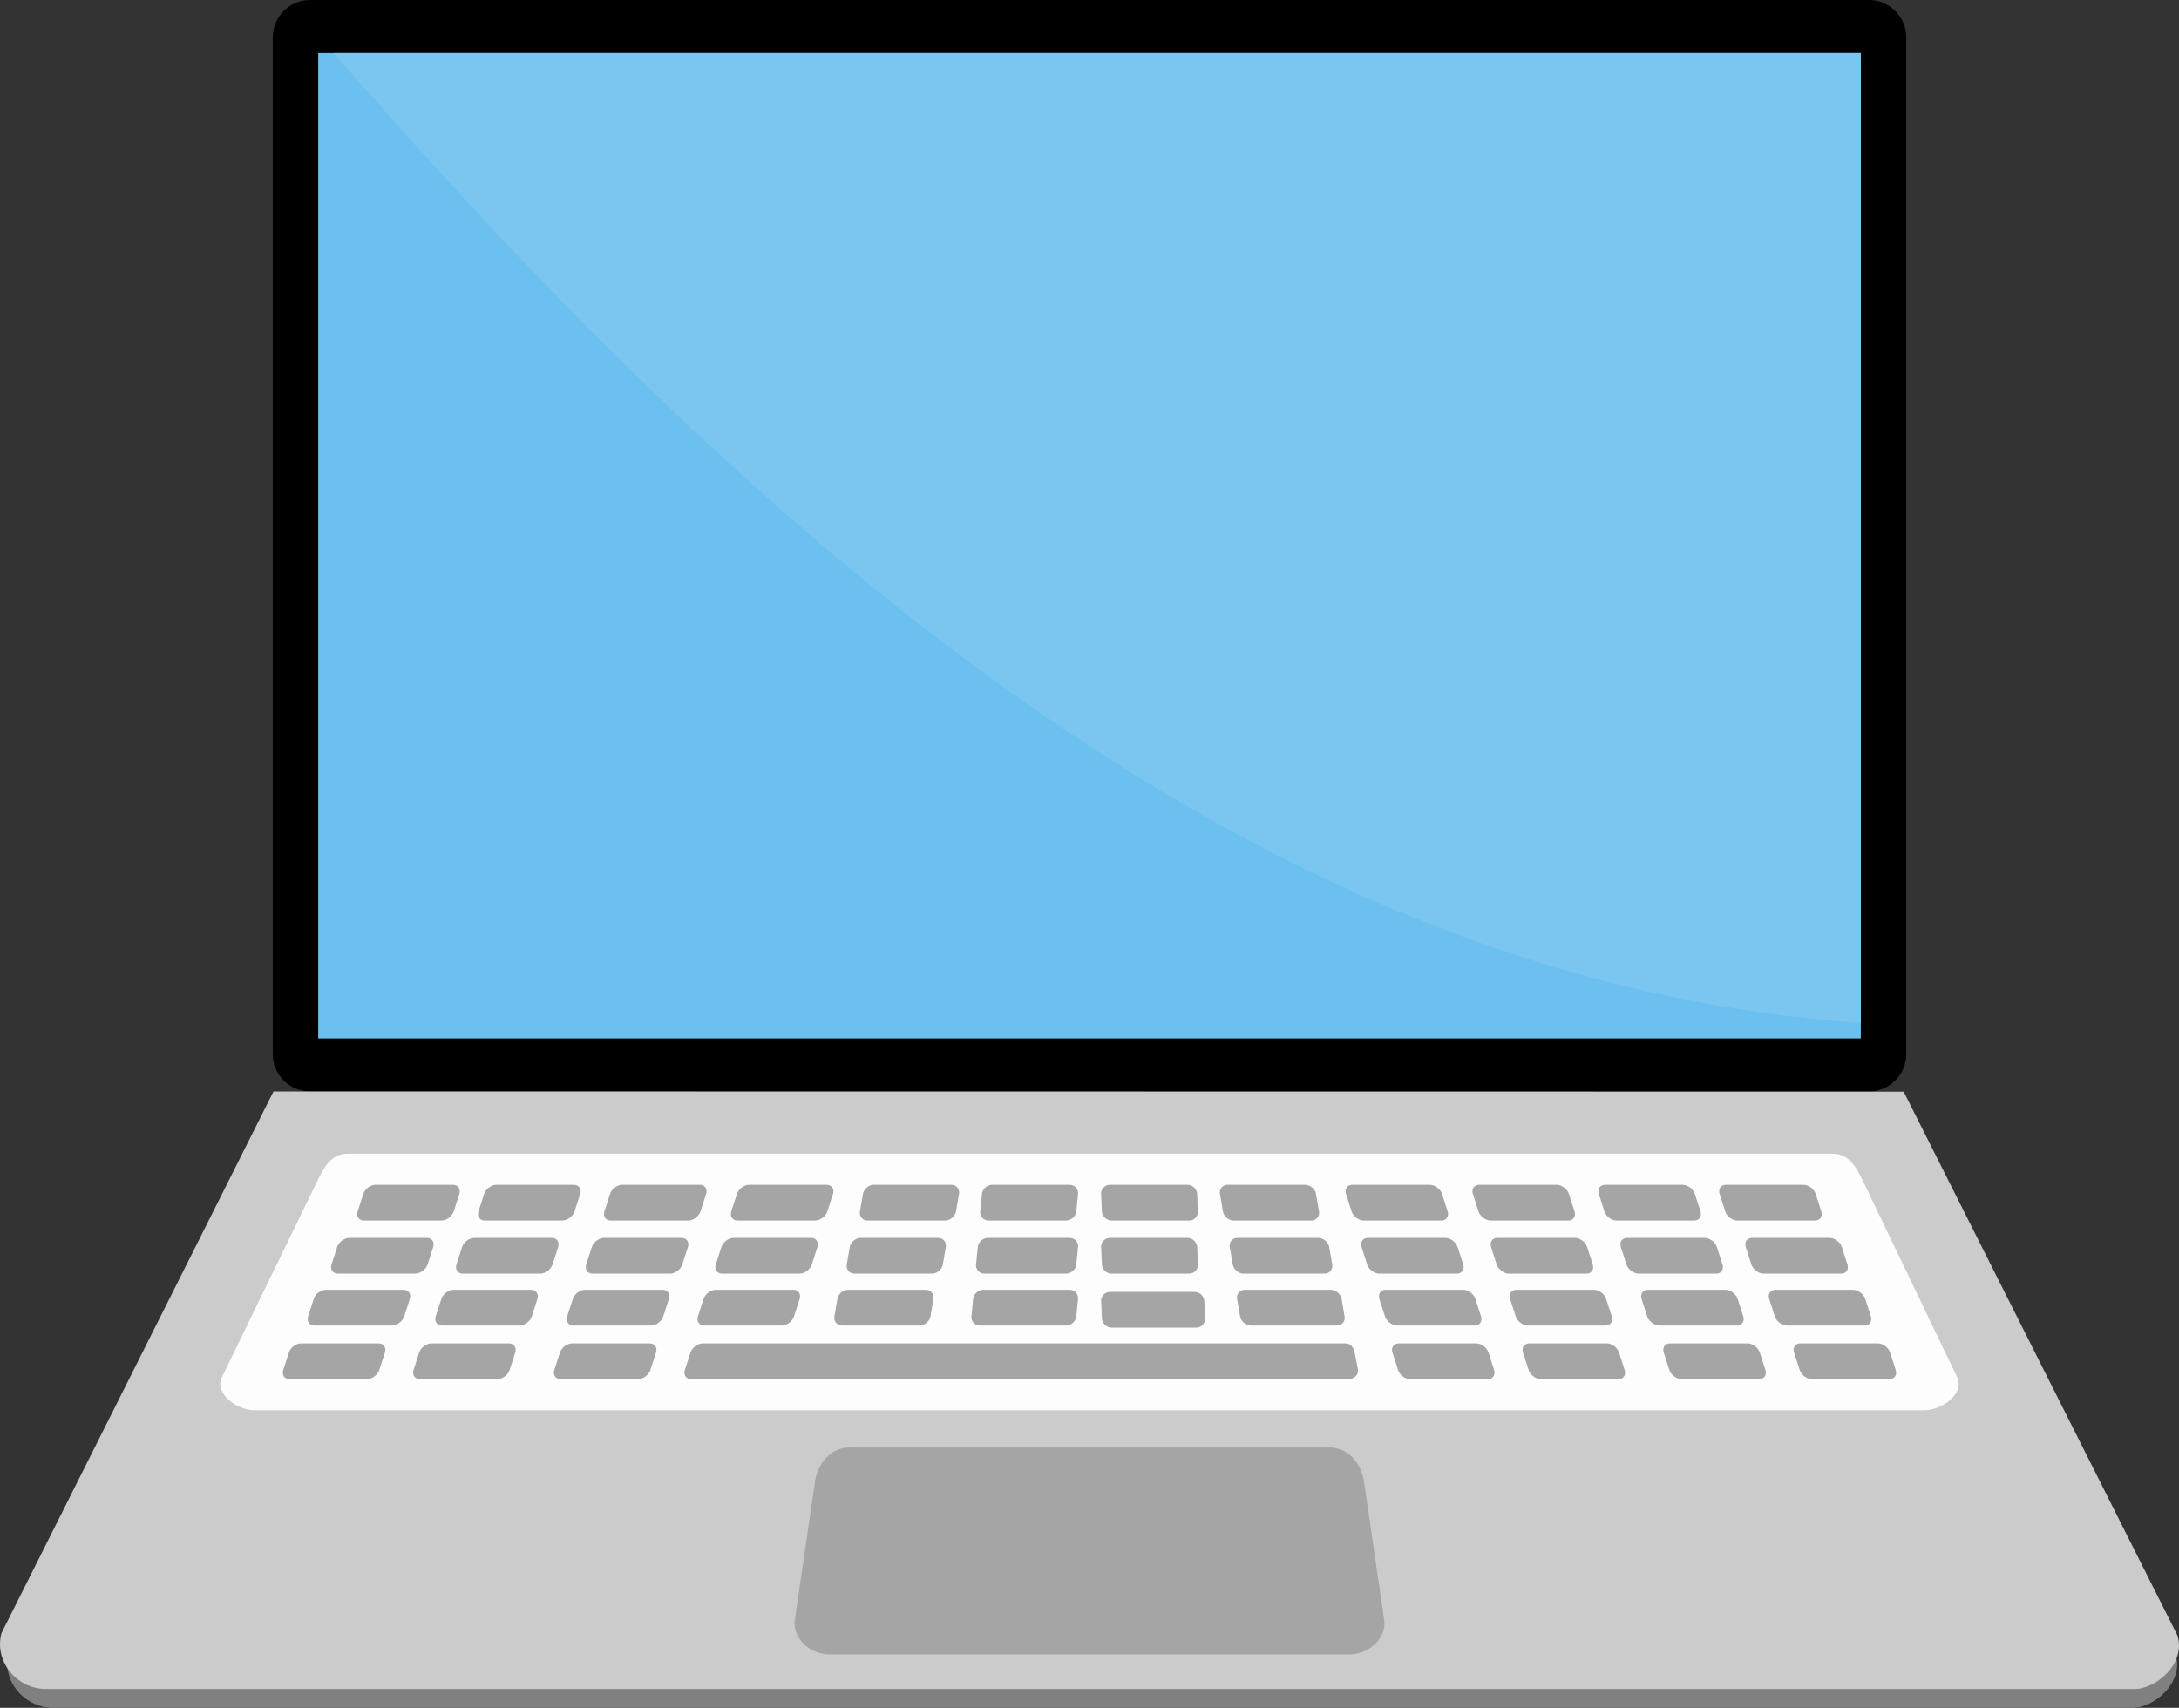 <svg xmlns="http://www.w3.org/2000/svg" shape-rendering="geometricPrecision" text-rendering="geometricPrecision" image-rendering="optimizeQuality" fill-rule="evenodd" clip-rule="evenodd" viewBox="0 0 512 401.367"><rect x="0" y="0" width="512" height="401.367" fill="#333333" stroke="none"/><path d="M72.841 0h366.325c4.812 0 8.748 3.939 8.748 8.749v239.007c0 4.811-3.938 8.749-8.748 8.749H72.841c-4.811 0-8.749-3.936-8.749-8.749V8.749C64.092 3.937 68.028 0 72.841 0z"/><path fill="#6CC0EF" d="M74.774 12.465h362.457v231.576H74.774z"/><path fill="#7BC6F1" d="M78.423 12.466h358.809V240.39C297.831 230.88 182.417 131.919 78.423 12.466z"/><path fill="gray" d="M2.022 388.238l509.172.513c2.108 6.655-5.17 12.909-10.572 12.605H12.92c-6.914.243-12.722-6.163-10.898-13.118z"/><path fill="#CBCBCB" d="M511.627 384.337l-64.32-127.774-383.039-.05L.339 383.824c-1.824 6.955 3.984 13.361 10.898 13.118h489.818c5.402.304 12.68-5.951 10.572-12.605z"/><path fill="#FDFDFD" d="M81.676 271.13h348.937c4.279 0 5.928 3.928 7.78 7.782l21.475 44.744c1.849 3.851-3.51 7.783-7.782 7.783H59.926c-4.271 0-9.657-3.932-7.783-7.783l21.754-44.744c1.872-3.851 3.501-7.782 7.779-7.782z"/><path fill="#A5A5A5" d="M199.64 340.192h112.722c4.489 0 7.51 3.722 8.158 8.156l4.712 32.303c.649 4.434-3.675 8.158-8.152 8.158H194.925c-4.475 0-8.8-3.716-8.152-8.158l4.712-32.303c.648-4.44 3.669-8.156 8.155-8.156zm116.505-24.474c1.219 0 1.936 1.016 2.165 2.191l.778 4.022c.227 1.173-1.051 2.188-2.259 2.188H162.445c-1.219 0-1.898-.982-1.509-2.188l1.296-4.022c.389-1.206 1.7-2.191 2.919-2.191h150.994zm-35.477-12.097h-19.825c-1.217 0-2.169.987-2.113 2.187l.184 4.026c.056 1.203 1.096 2.188 2.315 2.188h19.826a2.089 2.089 0 002.11-2.188l-.185-4.026c-.052-1.202-1.101-2.187-2.312-2.187zm-1.68-12.694h-18.145c-1.22 0-2.169.985-2.113 2.188l.184 4.025c.056 1.206 1.096 2.188 2.315 2.188h18.145c1.217 0 2.166-.982 2.111-2.188l-.185-4.025c-.055-1.203-1.095-2.188-2.312-2.188zm67.86 24.791h-18.145c-1.217 0-1.895.985-1.507 2.191l1.297 4.022c.389 1.206 1.7 2.188 2.919 2.188h18.142c1.22 0 1.898-.982 1.51-2.188l-1.297-4.022c-.389-1.206-1.7-2.191-2.919-2.191zm30.673 0h-18.142c-1.219 0-1.898.985-1.509 2.191l1.296 4.022c.389 1.206 1.7 2.188 2.919 2.188h18.145c1.217 0 1.896-.982 1.507-2.188l-1.297-4.022c-.386-1.206-1.699-2.191-2.919-2.191zm33.076 0h-18.142c-1.219 0-1.898.985-1.509 2.191l1.296 4.022c.39 1.206 1.7 2.188 2.919 2.188h18.146c1.216 0 1.895-.982 1.506-2.188l-1.297-4.022c-.389-1.206-1.699-2.191-2.919-2.191zm30.618 0h-18.142c-1.219 0-1.898.985-1.509 2.191l1.297 4.022c.388 1.206 1.699 2.188 2.918 2.188h18.145c1.217 0 1.896-.982 1.507-2.188l-1.297-4.022c-.386-1.206-1.699-2.191-2.919-2.191zm-128.56-12.591h-20.132c-1.211 0-2.044.987-1.837 2.188l.692 4.022c.207 1.2 1.371 2.191 2.588 2.191h20.131c1.22 0 2.042-.985 1.838-2.191l-.69-4.022c-.204-1.206-1.382-2.188-2.59-2.188zm31.12 0h-18.146c-1.216 0-1.895.982-1.506 2.188l1.297 4.022c.386 1.206 1.699 2.191 2.919 2.191h18.142c1.219 0 1.898-.985 1.509-2.191l-1.296-4.022c-.389-1.206-1.7-2.188-2.919-2.188zm30.722 0h-18.145c-1.219 0-1.898.982-1.509 2.188l1.297 4.022c.389 1.206 1.702 2.191 2.919 2.191h18.145c1.217 0 1.895-.985 1.509-2.191l-1.299-4.022c-.387-1.206-1.7-2.188-2.917-2.188zm30.891 0h-18.144c-1.22 0-1.898.982-1.51 2.188l1.297 4.022c.389 1.206 1.702 2.191 2.919 2.191h18.145c1.217 0 1.895-.985 1.509-2.191l-1.299-4.022c-.387-1.206-1.7-2.188-2.917-2.188zm29.987 0H417.23c-1.22 0-1.896.982-1.509 2.188l1.296 4.022c.389 1.206 1.702 2.191 2.919 2.191h18.145c1.22 0 1.896-.985 1.509-2.191l-1.296-4.022c-.389-1.206-1.703-2.188-2.919-2.188zm-125.631-12.2h-18.948c-1.211 0-2.044.99-1.837 2.188l.692 4.025c.207 1.2 1.371 2.188 2.588 2.188h18.948c1.219 0 2.041-.982 1.837-2.188l-.689-4.025c-.205-1.203-1.383-2.188-2.591-2.188zm29.843 0h-18.145c-1.217 0-1.896.985-1.507 2.188l1.297 4.025c.389 1.206 1.699 2.188 2.919 2.188h18.142c1.22 0 1.898-.982 1.509-2.188l-1.297-4.025c-.388-1.203-1.699-2.188-2.918-2.188zm30.435 0h-18.144c-1.217 0-1.896.985-1.507 2.188l1.297 4.025c.386 1.206 1.699 2.188 2.916 2.188h18.145c1.219 0 1.898-.982 1.509-2.188l-1.297-4.025c-.388-1.203-1.699-2.188-2.919-2.188zm30.489 0h-18.143c-1.219 0-1.898.985-1.508 2.188l1.296 4.025c.389 1.206 1.7 2.188 2.919 2.188h18.145c1.217 0 1.896-.982 1.506-2.188l-1.296-4.025c-.386-1.203-1.7-2.188-2.919-2.188zm29.362 0h-18.144c-1.22 0-1.896.985-1.51 2.188l1.297 4.025c.389 1.206 1.702 2.188 2.919 2.188h18.145c1.219 0 1.895-.982 1.509-2.188l-1.297-4.025c-.388-1.203-1.702-2.188-2.919-2.188zm-123.227-12.478h-18.145c-1.217 0-2.045.985-1.838 2.188l.693 4.025c.207 1.205 1.371 2.187 2.588 2.187h18.145c1.219 0 2.044-.982 1.837-2.187l-.69-4.025c-.207-1.203-1.371-2.188-2.59-2.188zm29.288 0h-18.143c-1.219 0-1.898.985-1.508 2.188l1.296 4.025c.389 1.205 1.7 2.187 2.919 2.187h18.145c1.217 0 1.896-.982 1.506-2.187l-1.296-4.025c-.386-1.203-1.7-2.188-2.919-2.188zm29.815 0h-18.145c-1.22 0-1.898.985-1.509 2.188l1.297 4.025c.389 1.205 1.702 2.187 2.918 2.187h18.145c1.217 0 1.896-.982 1.51-2.187l-1.3-4.025c-.386-1.203-1.699-2.188-2.916-2.188zm29.589 0h-18.145c-1.22 0-1.898.985-1.509 2.188l1.297 4.025c.389 1.205 1.702 2.187 2.918 2.187h18.145c1.217 0 1.896-.982 1.51-2.187l-1.3-4.025c-.386-1.203-1.699-2.188-2.916-2.188zm28.391 0h-18.144c-1.22 0-1.896.985-1.51 2.188l1.297 4.025c.389 1.205 1.702 2.187 2.919 2.187h18.145c1.219 0 1.895-.982 1.509-2.187l-1.297-4.025c-.389-1.203-1.702-2.188-2.919-2.188zm-144.741 0h-18.145c-1.22 0-2.169.985-2.113 2.188l.184 4.025c.056 1.205 1.096 2.187 2.315 2.187h18.145c1.217 0 2.166-.982 2.111-2.187l-.185-4.025c-.055-1.203-1.095-2.188-2.312-2.188zm-144.51 37.269h18.143c1.219 0 1.898.985 1.509 2.191l-1.297 4.022c-.389 1.206-1.7 2.188-2.919 2.188h-18.145c-1.217 0-1.895-.982-1.506-2.188l1.297-4.022c.386-1.206 1.699-2.191 2.918-2.191zm-33.076 0h18.142c1.22 0 1.898.985 1.51 2.191l-1.297 4.022c-.389 1.206-1.699 2.188-2.919 2.188H98.693c-1.217 0-1.895-.982-1.507-2.188l1.297-4.022c.389-1.206 1.7-2.191 2.919-2.191zm-30.618 0h18.143c1.219 0 1.898.985 1.509 2.191l-1.297 4.022c-.389 1.206-1.7 2.188-2.919 2.188H68.075c-1.217 0-1.896-.982-1.506-2.188l1.296-4.022c.386-1.206 1.7-2.191 2.919-2.191zm160.307-12.591h20.217c1.217 0 2.114.985 1.998 2.188l-.398 4.022c-.115 1.203-1.213 2.191-2.43 2.191h-20.217c-1.214 0-2.116-.985-1.998-2.191l.398-4.022c.118-1.206 1.211-2.188 2.43-2.188zm-31.746 0h18.145c1.217 0 2.044.982 1.837 2.188l-.692 4.022c-.207 1.206-1.371 2.191-2.588 2.191h-18.145c-1.219 0-2.044-.985-1.837-2.191l.689-4.022c.207-1.206 1.371-2.188 2.591-2.188zm-31.12 0h18.145c1.216 0 1.895.982 1.506 2.188l-1.296 4.022c-.387 1.206-1.7 2.191-2.919 2.191h-18.143c-1.219 0-1.898-.985-1.509-2.191l1.297-4.022c.389-1.206 1.699-2.188 2.919-2.188zm-30.723 0h18.145c1.22 0 1.898.982 1.509 2.188l-1.297 4.022c-.389 1.206-1.702 2.191-2.918 2.191h-18.145c-1.217 0-1.896-.985-1.51-2.191l1.3-4.022c.386-1.206 1.7-2.188 2.916-2.188zm-30.891 0h18.145c1.219 0 1.898.982 1.509 2.188l-1.297 4.022c-.388 1.206-1.702 2.191-2.919 2.191h-18.144c-1.217 0-1.896-.985-1.51-2.191l1.3-4.022c.386-1.206 1.699-2.188 2.916-2.188zm-29.986 0H94.77c1.219 0 1.895.982 1.509 2.188l-1.297 4.022c-.389 1.206-1.702 2.191-2.919 2.191H73.918c-1.219 0-1.895-.985-1.509-2.191l1.297-4.022c.389-1.206 1.702-2.188 2.919-2.188zm155.553-12.2h19.13c1.22 0 2.114.988 1.998 2.188l-.398 4.025c-.115 1.203-1.213 2.188-2.427 2.188h-19.133c-1.217 0-2.116-.982-1.998-2.188l.398-4.025c.118-1.203 1.211-2.188 2.43-2.188zm-29.922 0H220.4c1.217 0 2.045.985 1.838 2.188l-.692 4.025c-.207 1.206-1.372 2.188-2.588 2.188h-18.145c-1.22 0-2.045-.982-1.838-2.188l.69-4.025c.207-1.203 1.371-2.188 2.591-2.188zm-29.843 0h18.145c1.217 0 1.895.985 1.506 2.188l-1.296 4.025c-.389 1.206-1.7 2.188-2.919 2.188h-18.142c-1.22 0-1.899-.982-1.51-2.188l1.297-4.025c.389-1.203 1.699-2.188 2.919-2.188zm-30.436 0h18.145c1.217 0 1.895.985 1.507 2.188l-1.297 4.025c-.387 1.206-1.7 2.188-2.917 2.188h-18.144c-1.22 0-1.898-.982-1.51-2.188l1.297-4.025c.389-1.203 1.699-2.188 2.919-2.188zm-30.488 0h18.142c1.22 0 1.898.985 1.509 2.188l-1.297 4.025c-.389 1.206-1.699 2.188-2.919 2.188h-18.145c-1.216 0-1.895-.982-1.506-2.188l1.297-4.025c.386-1.203 1.699-2.188 2.919-2.188zm-29.363 0h18.145c1.22 0 1.895.985 1.509 2.188l-1.297 4.025c-.389 1.206-1.702 2.188-2.919 2.188H79.42c-1.22 0-1.896-.982-1.51-2.188l1.297-4.025c.389-1.203 1.702-2.188 2.919-2.188zm151.037-12.478h18.145c1.22 0 2.116.985 1.998 2.188l-.398 4.025c-.118 1.205-1.211 2.187-2.43 2.187h-18.142c-1.22 0-2.117-.982-1.998-2.187l.397-4.025c.119-1.203 1.212-2.188 2.428-2.188zm-27.809 0h18.145c1.217 0 2.044.985 1.837 2.188l-.692 4.025c-.207 1.205-1.371 2.187-2.588 2.187h-18.145c-1.22 0-2.044-.982-1.838-2.187l.69-4.025c.207-1.203 1.371-2.188 2.591-2.188zm-29.288 0h18.142c1.219 0 1.898.985 1.509 2.188l-1.297 4.025c-.389 1.205-1.699 2.187-2.919 2.187h-18.145c-1.216 0-1.895-.982-1.506-2.187l1.297-4.025c.386-1.203 1.699-2.188 2.919-2.188zm-29.816 0h18.146c1.219 0 1.898.985 1.509 2.188l-1.297 4.025c-.389 1.205-1.702 2.187-2.919 2.187h-18.145c-1.217 0-1.895-.982-1.509-2.187l1.299-4.025c.387-1.203 1.7-2.188 2.916-2.188zm-29.589 0h18.146c1.219 0 1.898.985 1.509 2.188l-1.297 4.025c-.389 1.205-1.702 2.187-2.919 2.187h-18.145c-1.216 0-1.895-.982-1.509-2.187l1.299-4.025c.387-1.203 1.7-2.188 2.916-2.188zm-28.391 0h18.145c1.219 0 1.895.985 1.509 2.188l-1.297 4.025c-.388 1.205-1.702 2.187-2.919 2.187H85.564c-1.22 0-1.896-.982-1.51-2.187l1.297-4.025c.389-1.203 1.702-2.188 2.919-2.188z"/></svg>